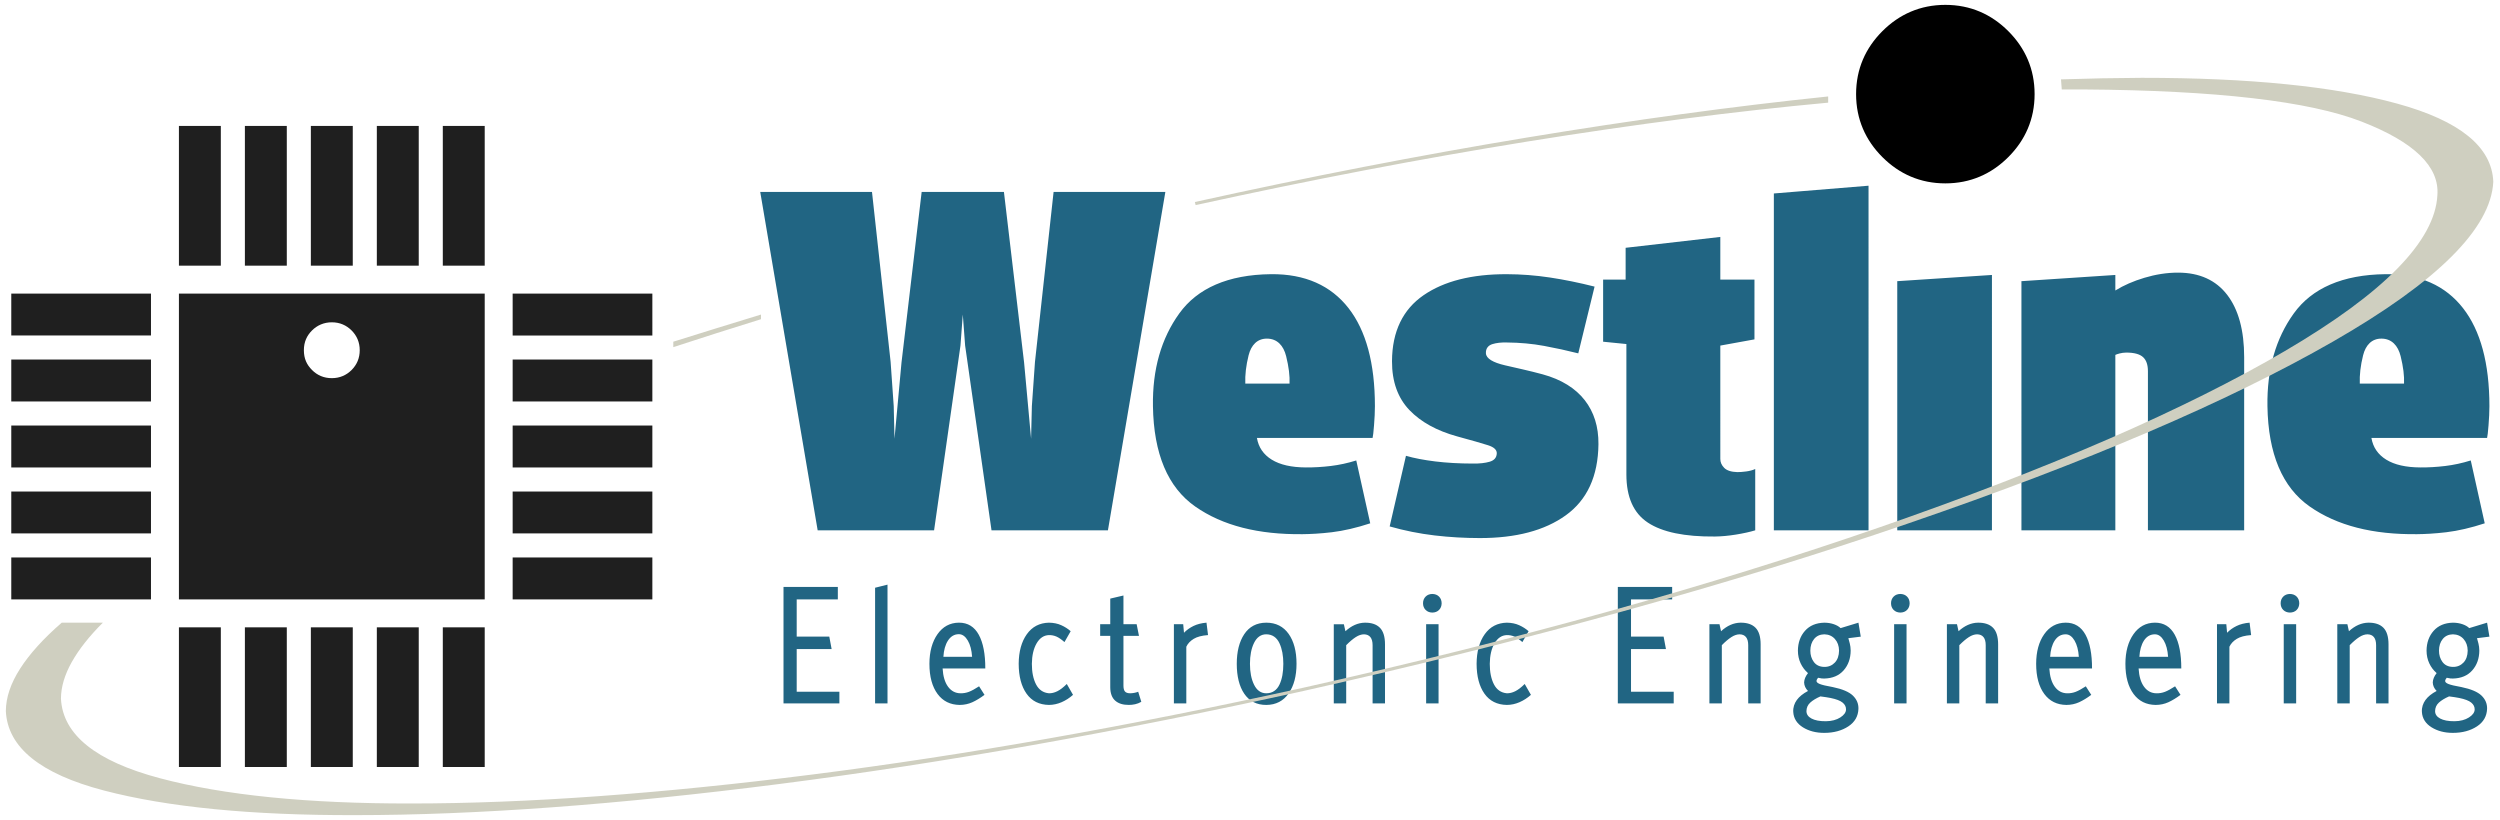 <?xml version="1.0" encoding="UTF-8" standalone="no"?>
<!-- Created with Inkscape (http://www.inkscape.org/) -->

<svg
   version="1.0"
   width="256"
   height="84"
   id="svg2958"
   style="display:inline"
   viewBox="0 0 256 84"
   xmlns="http://www.w3.org/2000/svg"
   xmlns:svg="http://www.w3.org/2000/svg">
  <defs
     id="defs2960" />
  <g
     id="g172"
     transform="matrix(1.445,0,0,1.445,0.087,-0.208)">
    <path
       d="m 32.034,56.305 v -9.9 h -2.97 v 9.9 z m 0,-35.53 V 10.875 h -2.97 v 9.9 z m -4.675,35.53 v -9.9 h -2.97 v 9.9 z m 0,-35.53 V 10.875 h -2.97 v 9.9 z m -4.675,35.53 V 46.405 H 19.714 v 9.9 z m 0,-35.53 V 10.875 H 19.714 v 9.9 z M 3.159,39.75 H 13.059 V 36.78 H 3.159 Z m 35.53,0 h 9.9 V 36.78 H 38.689 Z M 3.159,35.075 H 13.059 V 32.105 H 3.159 Z m 35.53,0 h 9.9 V 32.105 H 38.689 Z M 3.159,25.725 H 13.059 V 22.755 H 3.159 Z m 0,18.7 H 13.059 V 41.455 H 3.159 Z M 18.009,56.305 V 46.405 H 15.039 v 9.9 z m 18.7,0 v -9.9 h -2.97 v 9.9 z M 18.009,20.775 V 10.875 H 15.039 v 9.9 z m 18.7,0 V 10.875 h -2.97 v 9.9 z m 1.98,4.95 h 9.9 V 22.755 H 38.689 Z M 15.039,44.425 H 36.709 V 22.755 H 15.039 Z m 23.65,0 h 9.9 V 41.455 H 38.689 Z M 24.471,25.367 c 0.361,-0.361 0.839,-0.577 1.402,-0.577 0.564,0 1.031,0.206 1.402,0.577 0.371,0.371 0.577,0.839 0.577,1.402 0,0.564 -0.206,1.031 -0.577,1.402 -0.371,0.371 -0.839,0.577 -1.402,0.577 -0.564,1e-6 -1.031,-0.206 -1.402,-0.577 -0.371,-0.371 -0.577,-0.804 -0.577,-1.402 0,-0.59 0.212,-1.037 0.577,-1.402 z M 3.159,30.4 H 13.059 V 27.43 H 3.159 Z m 35.53,0 h 9.9 v -2.97 h -9.9 z"
       transform="translate(-2.42,-1.806)"
       id="text2971"
       style="font-style:normal;font-variant:normal;font-weight:normal;font-stretch:normal;font-size:55px;line-height:125%;font-family:Westline;-inkscape-font-specification:Westline;text-align:start;writing-mode:lr-tb;text-anchor:start;display:inline;opacity:1;fill:#1f1f1f;fill-opacity:1;stroke:none;stroke-width:1px;stroke-linecap:butt;stroke-linejoin:miter;stroke-opacity:1" />
    <path
       d="m 93.303,48.99 c 10e-7,0.592 -0.087,1.085 -0.275,1.478 -0.188,0.393 -0.5,0.612 -0.935,0.612 -0.385,0 -0.674,-0.219 -0.866,-0.612 -0.193,-0.393 -0.289,-0.886 -0.289,-1.478 -9.1e-5,-0.592 0.096,-1.085 0.289,-1.478 0.192,-0.393 0.481,-0.613 0.866,-0.612 0.435,0.002 0.747,0.229 0.935,0.632 0.188,0.403 0.275,0.889 0.275,1.457 z m 0.935,0 c 0,-0.891 -0.189,-1.597 -0.557,-2.117 -0.368,-0.52 -0.897,-0.799 -1.588,-0.797 -0.689,0.002 -1.209,0.288 -1.561,0.818 -0.352,0.531 -0.528,1.229 -0.529,2.097 0.001,0.891 0.178,1.597 0.529,2.117 0.352,0.52 0.872,0.799 1.561,0.797 0.691,-0.002 1.22,-0.288 1.588,-0.818 0.368,-0.531 0.557,-1.229 0.557,-2.097 z m 37.4,0.22 c -0.33,-0.004 -0.578,-0.127 -0.742,-0.351 -0.165,-0.223 -0.248,-0.492 -0.247,-0.804 0.003,-0.337 0.093,-0.612 0.268,-0.825 0.175,-0.213 0.416,-0.323 0.722,-0.33 0.308,0.007 0.558,0.117 0.749,0.33 0.191,0.213 0.29,0.488 0.296,0.825 -0.006,0.361 -0.104,0.643 -0.296,0.846 -0.191,0.203 -0.441,0.313 -0.749,0.309 z m 44.549,0 c -0.33,-0.004 -0.578,-0.127 -0.742,-0.351 -0.165,-0.223 -0.248,-0.492 -0.247,-0.804 0.003,-0.337 0.093,-0.612 0.268,-0.825 0.175,-0.213 0.416,-0.323 0.722,-0.33 0.308,0.007 0.558,0.117 0.749,0.33 0.191,0.213 0.29,0.488 0.296,0.825 -0.006,0.361 -0.104,0.643 -0.296,0.846 -0.192,0.203 -0.441,0.313 -0.749,0.309 z m 0,4.675 c 0.678,-0.001 1.246,-0.159 1.705,-0.461 0.458,-0.301 0.696,-0.716 0.715,-1.244 0.01,-0.36 -0.12,-0.671 -0.392,-0.935 -0.272,-0.264 -0.746,-0.465 -1.423,-0.605 -0.457,-0.08 -0.767,-0.154 -0.928,-0.22 -0.162,-0.066 -0.237,-0.14 -0.227,-0.22 9.7e-4,-0.03 0.012,-0.066 0.034,-0.11 0.022,-0.044 0.047,-0.08 0.076,-0.11 0.108,0.026 0.195,0.042 0.261,0.048 0.066,0.006 0.126,0.008 0.179,0.007 0.583,-0.014 1.039,-0.206 1.368,-0.577 0.329,-0.371 0.496,-0.839 0.502,-1.402 -0.004,-0.191 -0.024,-0.359 -0.062,-0.502 -0.038,-0.143 -0.072,-0.269 -0.103,-0.378 l 0.88,-0.11 -0.165,-0.99 -1.265,0.385 c -0.114,-0.112 -0.272,-0.204 -0.474,-0.275 -0.203,-0.071 -0.43,-0.108 -0.681,-0.11 -0.583,0.014 -1.039,0.206 -1.368,0.577 -0.329,0.371 -0.496,0.839 -0.502,1.402 0.002,0.331 0.066,0.631 0.193,0.901 0.126,0.269 0.3,0.501 0.522,0.694 -0.174,0.22 -0.266,0.44 -0.275,0.66 0.009,0.229 0.101,0.431 0.275,0.605 -0.357,0.189 -0.62,0.402 -0.791,0.639 -0.171,0.237 -0.273,0.52 -0.254,0.846 0.026,0.472 0.273,0.835 0.687,1.093 0.415,0.258 0.919,0.393 1.512,0.392 z m 0.11,-0.825 c -0.442,0.004 -0.782,-0.066 -1.017,-0.192 -0.236,-0.126 -0.355,-0.3 -0.357,-0.522 0.003,-0.243 0.093,-0.445 0.268,-0.605 0.175,-0.16 0.416,-0.307 0.722,-0.44 0.181,0.025 0.314,0.044 0.399,0.055 0.085,0.011 0.19,0.03 0.316,0.055 0.407,0.083 0.693,0.192 0.859,0.33 0.166,0.137 0.246,0.302 0.241,0.495 -0.008,0.203 -0.143,0.388 -0.406,0.557 -0.263,0.168 -0.604,0.264 -1.024,0.268 z m -39.929,-8.36 c 0,0.196 0.065,0.354 0.186,0.474 0.12,0.12 0.278,0.182 0.474,0.186 0.196,-0.003 0.354,-0.065 0.474,-0.186 0.12,-0.12 0.182,-0.278 0.186,-0.474 -0.004,-0.196 -0.065,-0.354 -0.186,-0.474 -0.12,-0.12 -0.279,-0.182 -0.474,-0.186 -0.196,0.003 -0.354,0.065 -0.474,0.186 -0.12,0.12 -0.186,0.278 -0.186,0.474 z m 27.61,0 c 0,0.196 0.065,0.354 0.186,0.474 0.12,0.12 0.278,0.182 0.474,0.186 0.196,-0.003 0.354,-0.065 0.474,-0.186 0.12,-0.12 0.182,-0.278 0.186,-0.474 -0.004,-0.196 -0.066,-0.354 -0.186,-0.474 -0.12,-0.12 -0.279,-0.182 -0.474,-0.186 -0.196,0.003 -0.354,0.065 -0.474,0.186 -0.12,0.12 -0.186,0.278 -0.186,0.474 z m -8.91,2.2 c 0.252,0 0.463,0.157 0.632,0.447 0.169,0.29 0.27,0.673 0.302,1.148 h -2.035 c 0.029,-0.476 0.136,-0.858 0.323,-1.148 0.187,-0.29 0.446,-0.447 0.777,-0.447 z m -6.325,0 c 0.252,0 0.463,0.157 0.632,0.447 0.169,0.29 0.27,0.673 0.302,1.148 h -2.035 c 0.029,-0.476 0.136,-0.858 0.323,-1.148 0.187,-0.29 0.446,-0.447 0.777,-0.447 z m -17.105,6.985 c 0.678,-0.001 1.247,-0.159 1.705,-0.461 0.458,-0.301 0.697,-0.716 0.715,-1.244 0.01,-0.36 -0.12,-0.671 -0.392,-0.935 -0.272,-0.264 -0.746,-0.465 -1.423,-0.605 -0.457,-0.08 -0.767,-0.154 -0.928,-0.22 -0.162,-0.066 -0.237,-0.14 -0.227,-0.22 0.001,-0.03 0.013,-0.066 0.034,-0.11 0.022,-0.044 0.047,-0.08 0.076,-0.11 0.108,0.026 0.195,0.042 0.261,0.048 0.066,0.006 0.126,0.008 0.179,0.007 0.583,-0.014 1.039,-0.206 1.368,-0.577 0.329,-0.371 0.496,-0.839 0.502,-1.402 -0.004,-0.191 -0.024,-0.359 -0.062,-0.502 -0.038,-0.143 -0.072,-0.269 -0.103,-0.378 l 0.88,-0.11 -0.165,-0.99 -1.265,0.385 c -0.114,-0.112 -0.272,-0.204 -0.474,-0.275 -0.203,-0.071 -0.43,-0.108 -0.681,-0.11 -0.583,0.014 -1.039,0.206 -1.368,0.577 -0.329,0.371 -0.496,0.839 -0.502,1.402 0.002,0.331 0.066,0.631 0.193,0.901 0.126,0.269 0.3,0.501 0.522,0.694 -0.174,0.22 -0.266,0.44 -0.275,0.66 0.009,0.229 0.101,0.431 0.275,0.605 -0.356,0.189 -0.62,0.402 -0.791,0.639 -0.171,0.237 -0.273,0.52 -0.254,0.846 0.026,0.472 0.273,0.835 0.687,1.093 0.415,0.258 0.919,0.393 1.512,0.392 z m 0.11,-0.825 c -0.442,0.004 -0.782,-0.066 -1.017,-0.192 -0.236,-0.126 -0.355,-0.3 -0.357,-0.522 0.003,-0.243 0.093,-0.445 0.268,-0.605 0.175,-0.16 0.416,-0.307 0.722,-0.44 0.181,0.025 0.314,0.044 0.399,0.055 0.085,0.011 0.19,0.03 0.316,0.055 0.407,0.083 0.693,0.192 0.859,0.33 0.166,0.137 0.246,0.302 0.241,0.495 -0.008,0.203 -0.143,0.388 -0.406,0.557 -0.263,0.168 -0.604,0.264 -1.024,0.268 z m -28.545,-8.36 c 0,0.196 0.065,0.354 0.186,0.474 0.12,0.12 0.278,0.182 0.474,0.186 0.196,-0.003 0.354,-0.065 0.474,-0.186 0.12,-0.12 0.182,-0.278 0.186,-0.474 -0.004,-0.196 -0.065,-0.354 -0.186,-0.474 -0.12,-0.12 -0.279,-0.182 -0.474,-0.186 -0.196,0.003 -0.354,0.065 -0.474,0.186 -0.12,0.12 -0.186,0.278 -0.186,0.474 z m -32.893,2.191 c 0.256,0 0.467,0.166 0.636,0.456 0.17,0.29 0.27,0.673 0.302,1.148 h -2.035 c 0.029,-0.476 0.136,-0.858 0.323,-1.148 0.187,-0.29 0.442,-0.456 0.773,-0.456 z m -2.636,-31.341 -1.43,12.1 -0.495,5.39 -0.055,-2.31 -0.22,-3.135 -1.32,-12.045 h -7.92 l 4.07,23.98 h 8.25 l 1.87,-13.09 0.165,-2.2 0.165,2.2 1.87,13.09 h 8.25 L 84.943,15.55 h -7.92 l -1.32,12.045 -0.22,3.135 -0.055,2.31 -0.495,-5.39 -1.43,-12.1 z m 33.165,23.705 c 1.049,0.299 2.113,0.512 3.19,0.639 1.077,0.127 2.14,0.184 3.19,0.186 2.564,0.003 4.599,-0.531 6.105,-1.616 1.506,-1.085 2.286,-2.765 2.31,-5.039 0.013,-1.241 -0.32,-2.279 -0.969,-3.114 -0.65,-0.835 -1.641,-1.469 -2.991,-1.836 -0.931,-0.253 -1.827,-0.443 -2.667,-0.639 -0.841,-0.196 -1.325,-0.476 -1.347,-0.846 -0.021,-0.343 0.165,-0.563 0.454,-0.653 0.289,-0.09 0.632,-0.129 1.031,-0.117 0.929,0.008 1.807,0.088 2.633,0.241 0.826,0.152 1.635,0.329 2.427,0.529 l 1.155,-4.73 c -1.094,-0.277 -2.151,-0.493 -3.169,-0.646 -1.019,-0.154 -2.034,-0.231 -3.046,-0.234 -2.481,-0.008 -4.449,0.489 -5.906,1.492 -1.456,1.003 -2.223,2.559 -2.234,4.668 -0.008,1.47 0.426,2.627 1.237,3.472 0.811,0.844 1.939,1.466 3.382,1.863 1.031,0.281 1.76,0.489 2.186,0.626 0.426,0.136 0.632,0.331 0.619,0.584 -0.013,0.294 -0.18,0.489 -0.502,0.584 -0.322,0.095 -0.723,0.139 -1.203,0.131 -0.967,-0.002 -1.852,-0.053 -2.654,-0.151 -0.802,-0.099 -1.494,-0.231 -2.076,-0.399 z m 16.775,-12.925 v 9.24 c 0,1.603 0.502,2.742 1.526,3.417 1.024,0.675 2.605,1.003 4.744,0.983 0.459,-0.005 0.957,-0.05 1.492,-0.137 0.535,-0.087 0.991,-0.188 1.368,-0.302 v -4.345 c -0.177,0.081 -0.387,0.139 -0.632,0.172 -0.245,0.033 -0.456,0.049 -0.632,0.048 -0.436,-0.011 -0.747,-0.112 -0.935,-0.302 -0.188,-0.19 -0.275,-0.401 -0.275,-0.632 V 26.44 l 2.42,-0.44 V 21.765 h -2.42 v -3.025 l -6.71,0.77 v 2.255 h -1.595 v 4.4 z m 17.16,13.2 V 15.11 l -6.71,0.55 v 23.87 z m 8.745,0 V 21.435 l -6.71,0.44 v 17.655 z m 8.745,0 v -12.43 c 0.059,-0.031 0.16,-0.065 0.302,-0.103 0.142,-0.038 0.298,-0.058 0.467,-0.062 0.569,2.5e-5 0.97,0.11 1.203,0.33 0.232,0.22 0.337,0.55 0.337,0.99 v 11.275 h 6.82 V 27.265 c 0,-1.91 -0.407,-3.384 -1.203,-4.421 -0.797,-1.037 -1.954,-1.571 -3.472,-1.574 -0.811,-0.002 -1.609,0.13 -2.392,0.364 -0.784,0.235 -1.471,0.535 -2.062,0.901 v -1.1 l -6.655,0.44 V 39.53 Z M 90.608,29.135 c -0.025,-0.614 0.053,-1.283 0.234,-2.007 0.181,-0.724 0.617,-1.188 1.306,-1.182 0.716,0.005 1.167,0.489 1.354,1.244 0.187,0.755 0.267,1.404 0.241,1.946 z m 9.02,3.85 c 0.031,-0.118 0.065,-0.418 0.103,-0.901 0.038,-0.482 0.062,-0.934 0.062,-1.354 -10e-4,-3.036 -0.628,-5.351 -1.87,-6.944 -1.242,-1.593 -3.076,-2.434 -5.5,-2.406 -3.044,0.034 -5.207,0.999 -6.49,2.777 -1.283,1.778 -1.911,3.969 -1.87,6.572 0.053,3.386 1.056,5.758 2.997,7.116 1.941,1.358 4.48,1.996 7.617,1.959 0.536,-0.006 1.224,-0.037 2.062,-0.137 0.839,-0.101 1.746,-0.312 2.722,-0.632 l -0.99,-4.455 c -0.606,0.189 -1.209,0.32 -1.808,0.392 -0.599,0.072 -1.188,0.107 -1.767,0.103 -1.021,-0.005 -1.825,-0.188 -2.413,-0.55 -0.588,-0.362 -0.939,-0.875 -1.052,-1.54 z M 61.843,51.795 v -0.825 h -3.025 v -3.025 h 2.475 l -0.165,-0.88 h -2.31 v -2.64 h 2.915 V 43.545 h -3.85 v 8.25 z m 3.41,0 v -8.415 l -0.88,0.22 v 8.195 z m 6.93,-2.475 c 0.001,-1.026 -0.152,-1.821 -0.461,-2.386 -0.308,-0.565 -0.778,-0.863 -1.409,-0.859 -0.641,0.004 -1.147,0.288 -1.519,0.818 -0.372,0.531 -0.57,1.229 -0.571,2.097 -5.88e-4,0.916 0.199,1.628 0.577,2.138 0.378,0.51 0.901,0.769 1.567,0.777 0.324,-0.002 0.624,-0.066 0.901,-0.192 0.276,-0.126 0.563,-0.3 0.859,-0.522 L 71.743,50.585 c -0.292,0.189 -0.533,0.32 -0.722,0.392 -0.189,0.072 -0.389,0.107 -0.598,0.103 -0.362,-0.005 -0.655,-0.16 -0.88,-0.467 -0.225,-0.307 -0.353,-0.738 -0.385,-1.292 z m 10.835,1.65 c -0.156,0.064 -0.339,0.101 -0.55,0.11 -0.189,0.001 -0.32,-0.042 -0.392,-0.131 -0.072,-0.088 -0.103,-0.228 -0.103,-0.419 v -3.52 h 1.1 l -0.165,-0.825 h -0.935 v -2.035 l -0.935,0.22 v 1.815 h -0.715 v 0.825 h 0.715 v 3.63 c 0,0.438 0.12,0.759 0.351,0.962 0.23,0.204 0.553,0.305 0.969,0.302 0.14,0.001 0.286,-0.015 0.44,-0.048 0.153,-0.033 0.3,-0.091 0.44,-0.172 z m 78.759,-4.895 c -0.355,0.03 -0.662,0.108 -0.921,0.234 -0.259,0.126 -0.484,0.286 -0.674,0.481 l -0.055,-0.605 h -0.66 v 5.61 h 0.88 v -4.015 c 0.105,-0.223 0.279,-0.409 0.522,-0.557 0.243,-0.148 0.582,-0.237 1.017,-0.268 z m -61.269,5.72 v -4.18 c 0,-0.545 -0.123,-0.94 -0.364,-1.182 -0.242,-0.243 -0.597,-0.362 -1.066,-0.357 -0.486,0.009 -0.944,0.211 -1.375,0.605 l -0.11,-0.495 h -0.715 v 5.61 h 0.88 v -4.125 c 0.245,-0.249 0.47,-0.439 0.674,-0.571 0.204,-0.132 0.401,-0.198 0.591,-0.199 0.394,0.009 0.605,0.266 0.605,0.77 v 4.125 z m 3.795,0 v -5.61 h -0.88 v 5.61 z M 77.958,50.42 c -0.245,0.244 -0.47,0.416 -0.674,0.516 -0.204,0.1 -0.401,0.148 -0.591,0.144 -0.411,-0.039 -0.716,-0.25 -0.914,-0.632 -0.198,-0.383 -0.297,-0.869 -0.296,-1.457 0.006,-0.59 0.118,-1.074 0.337,-1.451 0.219,-0.377 0.51,-0.572 0.873,-0.584 0.187,-0.003 0.363,0.031 0.529,0.103 0.166,0.072 0.356,0.203 0.571,0.392 l 0.44,-0.77 c -0.191,-0.17 -0.414,-0.312 -0.667,-0.426 -0.253,-0.115 -0.544,-0.174 -0.873,-0.179 -0.667,0.015 -1.189,0.288 -1.567,0.818 -0.378,0.531 -0.571,1.229 -0.577,2.097 0.003,0.891 0.189,1.597 0.557,2.117 0.368,0.52 0.897,0.786 1.588,0.797 0.305,-0.002 0.603,-0.066 0.894,-0.192 0.291,-0.126 0.561,-0.3 0.811,-0.522 z m 43.009,1.375 v -0.825 h -3.025 v -3.025 h 2.475 l -0.165,-0.88 h -2.31 v -2.64 h 2.915 V 43.545 h -3.85 v 8.25 z m 6.16,0 v -4.18 c 0,-0.545 -0.123,-0.94 -0.364,-1.182 -0.242,-0.243 -0.597,-0.362 -1.066,-0.357 -0.486,0.009 -0.944,0.211 -1.375,0.605 l -0.11,-0.495 h -0.715 v 5.61 h 0.88 v -4.125 c 0.245,-0.249 0.47,-0.439 0.674,-0.571 0.204,-0.132 0.401,-0.198 0.591,-0.199 0.394,0.009 0.605,0.266 0.605,0.77 v 4.125 z m 10.34,0 v -5.61 h -0.88 v 5.61 z m 6.49,0 v -4.18 c 0,-0.545 -0.123,-0.94 -0.364,-1.182 -0.242,-0.243 -0.597,-0.362 -1.066,-0.357 -0.486,0.009 -0.944,0.211 -1.375,0.605 l -0.11,-0.495 h -0.715 v 5.61 h 0.88 v -4.125 c 0.245,-0.249 0.47,-0.439 0.674,-0.571 0.204,-0.132 0.401,-0.198 0.591,-0.199 0.394,0.009 0.605,0.266 0.605,0.77 v 4.125 z m 6.655,-2.475 c 0.001,-1.026 -0.153,-1.821 -0.461,-2.386 -0.308,-0.565 -0.778,-0.863 -1.409,-0.859 -0.641,0.004 -1.147,0.288 -1.519,0.818 -0.373,0.531 -0.57,1.229 -0.571,2.097 -5.9e-4,0.916 0.199,1.628 0.577,2.138 0.378,0.51 0.9,0.769 1.567,0.777 0.324,-0.002 0.624,-0.066 0.901,-0.192 0.276,-0.126 0.562,-0.3 0.859,-0.522 l -0.385,-0.605 c -0.292,0.189 -0.533,0.32 -0.722,0.392 -0.189,0.072 -0.389,0.107 -0.598,0.103 -0.362,-0.005 -0.656,-0.16 -0.88,-0.467 -0.225,-0.307 -0.353,-0.738 -0.385,-1.292 z m 6.325,0 c 9.9e-4,-1.026 -0.153,-1.821 -0.461,-2.386 -0.308,-0.565 -0.778,-0.863 -1.409,-0.859 -0.641,0.004 -1.147,0.288 -1.519,0.818 -0.373,0.531 -0.57,1.229 -0.571,2.097 -5.9e-4,0.916 0.199,1.628 0.578,2.138 0.378,0.51 0.9,0.769 1.567,0.777 0.324,-0.002 0.624,-0.066 0.901,-0.192 0.276,-0.126 0.562,-0.3 0.859,-0.522 l -0.385,-0.605 c -0.292,0.189 -0.533,0.32 -0.722,0.392 -0.189,0.072 -0.389,0.107 -0.598,0.103 -0.362,-0.005 -0.656,-0.16 -0.88,-0.467 -0.225,-0.307 -0.353,-0.738 -0.385,-1.292 z m 8.14,2.475 v -5.61 h -0.88 v 5.61 z m 6.545,0 v -4.18 c 0,-0.545 -0.123,-0.94 -0.364,-1.182 -0.242,-0.243 -0.597,-0.362 -1.066,-0.357 -0.486,0.009 -0.944,0.211 -1.375,0.605 l -0.11,-0.495 h -0.715 v 5.61 h 0.88 v -4.125 c 0.245,-0.249 0.47,-0.439 0.674,-0.571 0.204,-0.132 0.401,-0.198 0.591,-0.199 0.394,0.009 0.605,0.266 0.605,0.77 v 4.125 z m -61.214,-1.375 c -0.245,0.244 -0.47,0.416 -0.674,0.516 -0.204,0.1 -0.401,0.148 -0.591,0.144 -0.411,-0.039 -0.716,-0.25 -0.914,-0.632 -0.198,-0.383 -0.297,-0.869 -0.296,-1.457 0.006,-0.59 0.118,-1.074 0.337,-1.451 0.219,-0.377 0.51,-0.572 0.873,-0.584 0.187,-0.003 0.363,0.031 0.529,0.103 0.166,0.072 0.356,0.203 0.571,0.392 l 0.44,-0.77 c -0.191,-0.17 -0.414,-0.312 -0.667,-0.426 -0.253,-0.115 -0.544,-0.174 -0.873,-0.179 -0.667,0.015 -1.189,0.288 -1.567,0.818 -0.378,0.531 -0.571,1.229 -0.577,2.097 0.003,0.891 0.189,1.597 0.557,2.117 0.368,0.52 0.897,0.786 1.588,0.797 0.305,-0.002 0.603,-0.066 0.894,-0.192 0.291,-0.126 0.561,-0.3 0.811,-0.522 z M 87.858,46.075 c -0.355,0.03 -0.662,0.108 -0.921,0.234 -0.259,0.126 -0.484,0.286 -0.674,0.481 l -0.055,-0.605 h -0.66 v 5.61 h 0.88 v -4.015 c 0.105,-0.223 0.279,-0.409 0.522,-0.557 0.243,-0.148 0.582,-0.237 1.017,-0.268 z M 169.587,29.135 c -0.025,-0.614 0.052,-1.283 0.234,-2.007 0.181,-0.724 0.617,-1.188 1.306,-1.182 0.716,0.005 1.167,0.489 1.354,1.244 0.187,0.755 0.267,1.404 0.241,1.946 z m 9.02,3.85 c 0.031,-0.118 0.065,-0.418 0.103,-0.901 0.038,-0.482 0.062,-0.934 0.062,-1.354 -0.001,-3.036 -0.628,-5.351 -1.87,-6.944 -1.242,-1.593 -3.076,-2.434 -5.5,-2.406 -3.044,0.034 -5.207,0.999 -6.49,2.777 -1.283,1.778 -1.911,3.969 -1.87,6.572 0.053,3.386 1.056,5.758 2.997,7.116 1.941,1.358 4.48,1.996 7.617,1.959 0.536,-0.006 1.224,-0.037 2.062,-0.137 0.839,-0.101 1.746,-0.312 2.722,-0.632 l -0.99,-4.455 c -0.606,0.189 -1.209,0.32 -1.808,0.392 -0.599,0.072 -1.188,0.107 -1.767,0.103 -1.021,-0.005 -1.825,-0.188 -2.413,-0.55 -0.588,-0.362 -0.939,-0.875 -1.052,-1.54 z"
       transform="translate(-2.42,-1.806)"
       id="text2975"
       style="font-style:normal;font-variant:normal;font-weight:normal;font-stretch:normal;font-size:55px;line-height:125%;font-family:Westline;-inkscape-font-specification:Westline;text-align:start;writing-mode:lr-tb;text-anchor:start;display:inline;opacity:1;fill:#216583;fill-opacity:1;stroke:none;stroke-width:1px;stroke-linecap:butt;stroke-linejoin:miter;stroke-opacity:1" />
    <path
       d="m 6.734,46.075 c -1.296,1.127 -2.279,2.214 -2.949,3.259 -0.67,1.045 -1.007,2.049 -1.011,3.011 0.127,2.569 2.444,4.443 6.951,5.624 4.506,1.18 10.44,1.762 17.799,1.746 8.572,-0.002 18.611,-0.74 30.119,-2.214 11.507,-1.474 23.871,-3.669 37.09,-6.586 15.914,-3.573 30.2,-7.53 42.857,-11.872 12.657,-4.341 22.689,-8.637 30.097,-12.886 7.407,-4.25 11.194,-8.023 11.36,-11.322 -0.096,-2.473 -2.365,-4.32 -6.806,-5.541 -4.441,-1.221 -10.478,-1.831 -18.109,-1.829 -1.824,0.009 -3.731,0.046 -5.72,0.11 l 0.055,0.715 h 1.595 c 9.368,0.068 15.918,0.826 19.648,2.276 3.731,1.45 5.523,3.184 5.376,5.204 -0.157,3.241 -3.761,6.928 -10.812,11.059 -7.052,4.131 -16.612,8.29 -28.681,12.477 -12.069,4.186 -25.708,7.983 -40.915,11.389 -12.354,2.724 -23.932,4.77 -34.732,6.139 -10.801,1.369 -20.288,2.054 -28.462,2.056 C 24.146,58.9 18.211,58.302 13.678,57.095 9.145,55.889 6.812,54.012 6.679,51.465 6.682,50.639 6.937,49.775 7.442,48.873 7.947,47.971 8.683,47.038 9.649,46.075 Z M 50.073,26.55 c 1.015,-0.33 2.037,-0.66 3.066,-0.99 1.029,-0.33 2.078,-0.66 3.149,-0.99 v -0.33 c -1.067,0.328 -2.11,0.649 -3.128,0.962 -1.019,0.314 -2.048,0.635 -3.087,0.962 z m 37.015,-10.065 c 8.148,-1.791 16.01,-3.296 23.588,-4.517 7.577,-1.22 14.656,-2.135 21.237,-2.743 V 8.785 c -6.662,0.69 -13.784,1.661 -21.367,2.915 -7.583,1.254 -15.421,2.775 -23.512,4.565 z"
       transform="translate(-2.42,-1.806)"
       id="text2979"
       style="font-style:normal;font-variant:normal;font-weight:normal;font-stretch:normal;font-size:55px;line-height:125%;font-family:Westline;-inkscape-font-specification:Westline;text-align:start;writing-mode:lr-tb;text-anchor:start;display:inline;opacity:1;fill:#cfcfc0;fill-opacity:1;stroke:none;stroke-width:1px;stroke-linecap:butt;stroke-linejoin:miter;stroke-opacity:1" />
    <path
       d="m 133.892,8.62 c 0,1.779 0.668,3.267 1.863,4.462 1.195,1.195 2.682,1.863 4.462,1.863 1.779,0 3.267,-0.668 4.462,-1.863 1.195,-1.195 1.863,-2.682 1.863,-4.462 0,-1.779 -0.668,-3.267 -1.863,-4.462 -1.195,-1.195 -2.682,-1.863 -4.462,-1.863 -1.779,0 -3.267,0.668 -4.462,1.863 -1.195,1.195 -1.863,2.682 -1.863,4.462 z"
       transform="translate(-2.42,-1.806)"
       id="text2983"
       style="font-style:normal;font-variant:normal;font-weight:normal;font-stretch:normal;font-size:55px;line-height:125%;font-family:Westline;-inkscape-font-specification:Westline;text-align:start;writing-mode:lr-tb;text-anchor:start;display:inline;opacity:1;fill:#000000;fill-opacity:1;stroke:none;stroke-width:1px;stroke-linecap:butt;stroke-linejoin:miter;stroke-opacity:1" />
  </g>
</svg>
